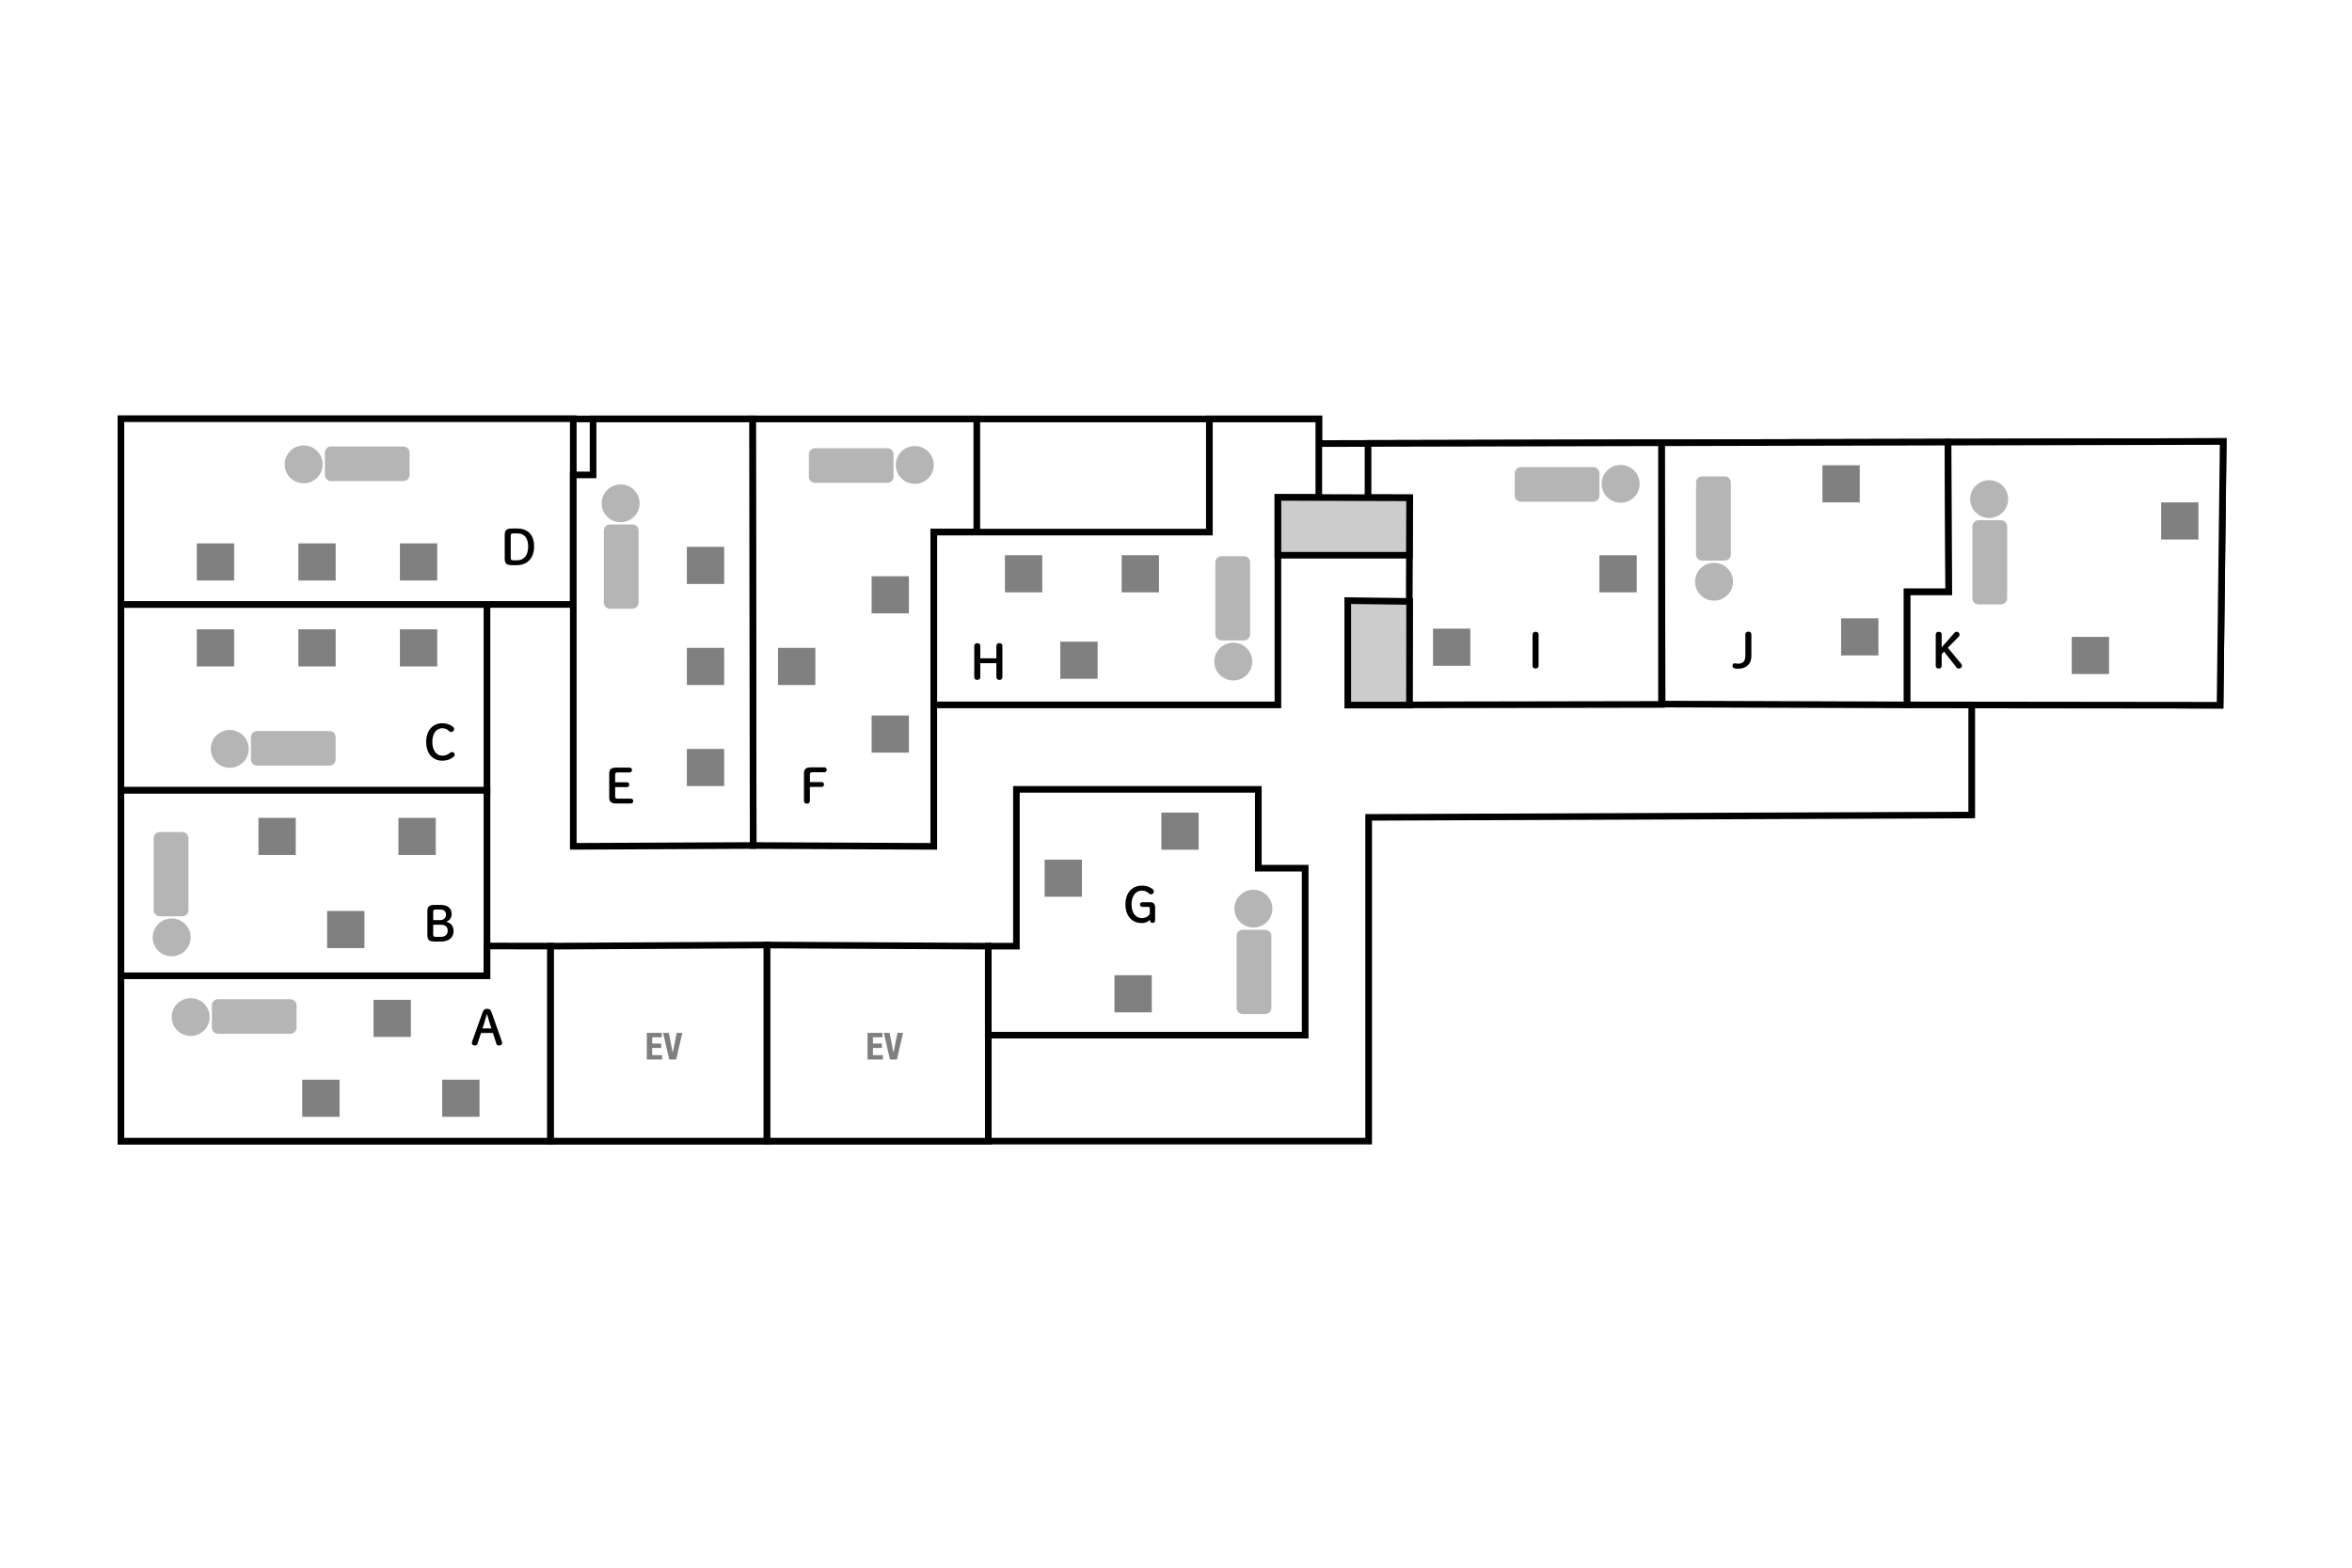 <svg width="300" height="200" viewBox="0 0 300 200" fill="none" xmlns="http://www.w3.org/2000/svg">
<rect width="300" height="200" fill="white"/>
<g clip-path="url(#clip0_1_986)">
<path d="M15.425 145.577H174.572V104.278L251.494 103.977V89.814L283.172 89.971L283.572 56.322L168.216 56.587V53.45H15.425V145.577Z" fill="white"/>
<path d="M174.997 146H15V53.027H168.641V56.161L284.003 55.896L283.593 90.394L251.922 90.236V104.394H251.5L175 104.691V145.994L174.997 146ZM15.846 145.158H174.147V103.858H174.569L251.069 103.56V89.394L282.753 89.552L283.142 56.748L167.791 57.013V53.872H15.846V145.158Z" fill="black"/>
<path d="M62.114 100.801H15.425V124.49H62.114V100.801Z" fill="white"/>
<path d="M62.539 124.916H15V100.381H62.539V124.916ZM15.846 124.07H61.689V101.224H15.846V124.07Z" fill="black"/>
<path d="M62.114 77.112H15.425V100.801H62.114V77.112Z" fill="white"/>
<path d="M62.539 101.224H15V76.689H62.539V101.224ZM15.846 100.381H61.689V77.534H15.846V100.381Z" fill="black"/>
<path d="M73.124 53.423H15.425V77.112H73.124V53.423Z" fill="white"/>
<path d="M73.546 77.534H15V53H73.546V77.534ZM15.846 76.689H72.696V53.842H15.846V76.689Z" fill="black"/>
<path d="M97.811 145.577H126.061V120.706L97.811 120.561V145.577Z" fill="white"/>
<path d="M126.483 146H97.387V120.138L126.483 120.29V146.003V146ZM98.236 145.158H125.636V121.129L98.236 120.986V145.158Z" fill="black"/>
<path d="M97.811 145.577H70.202V120.706L97.811 120.561V145.577Z" fill="white"/>
<path d="M98.236 146H69.78V120.287L98.236 120.135V145.997V146ZM70.626 145.158H97.387V120.986L70.626 121.129V145.158Z" fill="black"/>
<path d="M15.425 124.493V145.577H70.202V120.7L62.12 120.686V124.493H15.425Z" fill="white"/>
<path d="M70.626 146H15V124.07H61.698V120.263L70.629 120.278V145.997L70.626 146ZM15.846 145.158H69.777V121.123L62.542 121.111V124.916H15.846V145.158Z" fill="black"/>
<path d="M243.263 89.927L212.004 89.823L211.923 56.486L248.476 56.402L248.572 75.51H243.263V89.927Z" fill="white"/>
<path d="M243.688 90.352L211.582 90.245L211.499 56.066L248.901 55.98L249.003 75.93H243.691V90.349L243.688 90.352ZM212.426 89.403L242.838 89.504V75.088H248.144L248.051 56.825L212.345 56.906L212.426 89.4V89.403Z" fill="black"/>
<path d="M119.104 107.972L96.068 107.868L95.987 53.45H124.593V67.887H119.104V107.972Z" fill="white"/>
<path d="M119.529 108.398L95.646 108.287L95.562 53.03H125.017V68.309H119.529V108.398ZM96.489 107.448L118.679 107.549V67.464H124.168V53.872H96.409L96.489 107.448Z" fill="black"/>
<path d="M73.121 107.972L96.068 107.868L95.987 53.45H75.648V60.588H73.121V107.972Z" fill="white"/>
<path d="M72.699 108.398V60.165H75.226V53.027H96.412L96.495 108.284L72.702 108.395L72.699 108.398ZM73.546 61.008V107.546L95.643 107.445L95.562 53.872H76.073V61.008H73.546Z" fill="black"/>
<path d="M174.491 56.572L211.923 56.486V89.87L179.704 89.927L179.8 63.505L174.491 63.49V56.572Z" fill="white"/>
<path d="M179.28 90.349L179.375 63.925L174.069 63.907V56.149L212.348 56.06V90.29L179.28 90.349ZM174.916 63.067L180.228 63.085L180.132 89.504L211.502 89.448V56.908L174.919 56.992V63.067H174.916Z" fill="black"/>
<path d="M243.263 89.927L283.171 89.971L283.572 56.322L248.476 56.402L248.572 75.51H243.263V89.927Z" fill="white"/>
<path d="M283.59 90.394L242.838 90.349V75.088H248.144L248.048 55.983L284 55.899L283.59 90.397V90.394ZM243.688 89.507L282.753 89.552L283.142 56.745L248.901 56.825L248.997 75.933H243.685V89.507H243.688Z" fill="black"/>
<path d="M119.104 89.927H163V63.46H168.216V53.45H154.254V67.887H119.104V89.927Z" fill="white"/>
<path d="M163.425 90.349H118.679V67.464H153.829V53.027H168.638V63.88H163.422V90.347L163.425 90.349ZM119.529 89.507H162.578V63.038H167.794V53.872H154.682V68.306H119.532V89.504L119.529 89.507Z" fill="black"/>
<path d="M126.061 132.063H166.478V110.761H160.502V100.703H129.644V120.706H126.061V132.063Z" fill="white"/>
<path d="M166.9 132.483H125.636V120.287H129.223V100.283H160.927V110.338H166.903V132.483H166.9ZM126.483 131.64H166.051V111.181H160.075V101.125H130.066V121.129H126.48V131.64H126.483Z" fill="black"/>
<path d="M163 70.84H179.767L179.8 63.505L163 63.451V70.84Z" fill="#CCCCCC"/>
<path d="M180.189 71.26H162.575V63.029L180.225 63.085L180.186 71.26H180.189ZM163.425 70.417H179.346L179.375 63.928L163.425 63.877V70.42V70.417Z" fill="black"/>
<path d="M171.91 89.951H179.785L179.8 76.725L171.91 76.627V89.951Z" fill="#CCCCCC"/>
<path d="M180.21 90.373H171.485V76.198L180.225 76.308L180.207 90.373H180.21ZM172.332 89.531H179.36L179.375 77.144L172.332 77.055V89.531Z" fill="black"/>
<path d="M264.253 85.989H269.012V81.252H264.253V85.989Z" fill="#808080"/>
<path d="M275.655 68.83H280.414V64.094H275.655V68.83Z" fill="#808080"/>
<path d="M234.834 83.619H239.593V78.883H234.834V83.619Z" fill="#808080"/>
<path d="M232.453 64.094H237.212V59.358H232.453V64.094Z" fill="#808080"/>
<path d="M182.782 84.935H187.541V80.199H182.782V84.935Z" fill="#808080"/>
<path d="M204.006 75.573H208.765V70.837H204.006V75.573Z" fill="#808080"/>
<path d="M128.182 75.567H132.94V70.831H128.182V75.567Z" fill="#808080"/>
<path d="M135.243 86.599H140.002V81.863H135.243V86.599Z" fill="#808080"/>
<path d="M143.068 75.567H147.827V70.831H143.068V75.567Z" fill="#808080"/>
<path d="M111.172 73.516V78.252H115.931V73.516H111.172Z" fill="#808080"/>
<path d="M99.238 82.651V87.388H103.997V82.651H99.238Z" fill="#808080"/>
<path d="M111.172 91.281V96.017H115.931V91.281H111.172Z" fill="#808080"/>
<path d="M32.967 109.076H37.725V104.34H32.967V109.076Z" fill="#808080"/>
<path d="M41.724 120.954H46.483V116.217H41.724V120.954Z" fill="#808080"/>
<path d="M50.82 109.076H55.579V104.34H50.82V109.076Z" fill="#808080"/>
<path d="M61.163 137.742H56.404V142.478H61.163V137.742Z" fill="#808080"/>
<path d="M52.405 127.553H47.647V132.289H52.405V127.553Z" fill="#808080"/>
<path d="M43.313 137.742H38.554V142.478H43.313V137.742Z" fill="#808080"/>
<path d="M133.243 114.405H138.001V109.669H133.243V114.405Z" fill="#808080"/>
<path d="M142.153 129.149H146.911V124.413H142.153V129.149Z" fill="#808080"/>
<path d="M148.132 108.403H152.89V103.667H148.132V108.403Z" fill="#808080"/>
<path d="M87.609 100.28H92.368V95.544H87.609V100.28Z" fill="#808080"/>
<path d="M87.609 87.388H92.368V82.651H87.609V87.388Z" fill="#808080"/>
<path d="M87.609 74.498H92.368V69.762H87.609V74.498Z" fill="#808080"/>
<path d="M25.104 69.322V74.058H29.862V69.322H25.104Z" fill="#808080"/>
<path d="M38.054 69.322V74.058H42.813V69.322H38.054Z" fill="#808080"/>
<path d="M51.008 69.322V74.058H55.767V69.322H51.008Z" fill="#808080"/>
<path d="M25.104 80.285V85.021H29.862V80.285H25.104Z" fill="#808080"/>
<path d="M38.054 80.285V85.021H42.813V80.285H38.054Z" fill="#808080"/>
<path d="M51.008 80.285V85.021H55.767V80.285H51.008Z" fill="#808080"/>
<path d="M38.73 61.653C40.069 61.653 41.153 60.574 41.153 59.242C41.153 57.911 40.069 56.831 38.73 56.831C37.392 56.831 36.308 57.911 36.308 59.242C36.308 60.574 37.392 61.653 38.73 61.653Z" fill="#B5B5B5"/>
<path d="M41.44 57.739V60.597C41.44 61.026 41.79 61.374 42.221 61.374H51.457C51.888 61.374 52.238 61.026 52.238 60.597V57.739C52.238 57.31 51.888 56.962 51.457 56.962H42.221C41.79 56.962 41.44 57.31 41.44 57.739Z" fill="#B5B5B5"/>
<path d="M29.306 97.952C30.644 97.952 31.729 96.873 31.729 95.541C31.729 94.209 30.644 93.13 29.306 93.13C27.968 93.13 26.883 94.209 26.883 95.541C26.883 96.873 27.968 97.952 29.306 97.952Z" fill="#B5B5B5"/>
<path d="M32.013 94.038V96.895C32.013 97.324 32.362 97.672 32.793 97.672H42.029C42.461 97.672 42.81 97.324 42.81 96.895V94.038C42.81 93.609 42.461 93.261 42.029 93.261H32.793C32.362 93.261 32.013 93.609 32.013 94.038Z" fill="#B5B5B5"/>
<path d="M24.32 132.164C25.658 132.164 26.742 131.084 26.742 129.753C26.742 128.421 25.658 127.342 24.32 127.342C22.982 127.342 21.897 128.421 21.897 129.753C21.897 131.084 22.982 132.164 24.32 132.164Z" fill="#B5B5B5"/>
<path d="M27.03 128.25V131.107C27.03 131.536 27.379 131.884 27.81 131.884H37.047C37.478 131.884 37.827 131.536 37.827 131.107V128.25C37.827 127.82 37.478 127.473 37.047 127.473H27.81C27.379 127.473 27.03 127.82 27.03 128.25Z" fill="#B5B5B5"/>
<path d="M218.629 76.627C219.967 76.627 221.052 75.547 221.052 74.215C221.052 72.884 219.967 71.804 218.629 71.804C217.291 71.804 216.206 72.884 216.206 74.215C216.206 75.547 217.291 76.627 218.629 76.627Z" fill="#B5B5B5"/>
<path d="M217.116 71.518H219.987C220.418 71.518 220.768 71.171 220.768 70.742V61.549C220.768 61.12 220.418 60.772 219.987 60.772H217.116C216.684 60.772 216.335 61.12 216.335 61.549V70.742C216.335 71.171 216.684 71.518 217.116 71.518Z" fill="#B5B5B5"/>
<path d="M157.305 86.81C158.643 86.81 159.728 85.731 159.728 84.399C159.728 83.067 158.643 81.988 157.305 81.988C155.967 81.988 154.882 83.067 154.882 84.399C154.882 85.731 155.967 86.81 157.305 86.81Z" fill="#B5B5B5"/>
<path d="M155.798 81.702H158.669C159.1 81.702 159.449 81.354 159.449 80.925V71.733C159.449 71.304 159.1 70.956 158.669 70.956H155.798C155.366 70.956 155.017 71.304 155.017 71.733V80.925C155.017 81.354 155.366 81.702 155.798 81.702Z" fill="#B5B5B5"/>
<path d="M21.897 121.998C23.235 121.998 24.32 120.919 24.32 119.587C24.32 118.256 23.235 117.176 21.897 117.176C20.559 117.176 19.474 118.256 19.474 119.587C19.474 120.919 20.559 121.998 21.897 121.998Z" fill="#B5B5B5"/>
<path d="M20.387 116.893H23.258C23.689 116.893 24.039 116.545 24.039 116.116V106.924C24.039 106.495 23.689 106.147 23.258 106.147H20.387C19.956 106.147 19.606 106.495 19.606 106.924V116.116C19.606 116.545 19.956 116.893 20.387 116.893Z" fill="#B5B5B5"/>
<path d="M206.716 64.139C208.054 64.139 209.139 63.059 209.139 61.728C209.139 60.396 208.054 59.317 206.716 59.317C205.378 59.317 204.293 60.396 204.293 61.728C204.293 63.059 205.378 64.139 206.716 64.139Z" fill="#B5B5B5"/>
<path d="M204.006 63.231V60.373C204.006 59.944 203.657 59.596 203.225 59.596H193.989C193.558 59.596 193.209 59.944 193.209 60.373V63.231C193.209 63.66 193.558 64.008 193.989 64.008H203.225C203.657 64.008 204.006 63.66 204.006 63.231Z" fill="#B5B5B5"/>
<path d="M116.681 61.728C118.019 61.728 119.104 60.648 119.104 59.317C119.104 57.985 118.019 56.906 116.681 56.906C115.343 56.906 114.259 57.985 114.259 59.317C114.259 60.648 115.343 61.728 116.681 61.728Z" fill="#B5B5B5"/>
<path d="M113.972 60.82V57.962C113.972 57.533 113.622 57.185 113.191 57.185H103.955C103.524 57.185 103.174 57.533 103.174 57.962V60.82C103.174 61.249 103.524 61.597 103.955 61.597H113.191C113.622 61.597 113.972 61.249 113.972 60.82Z" fill="#B5B5B5"/>
<path d="M253.722 66.08C255.06 66.08 256.145 65 256.145 63.669C256.145 62.337 255.06 61.258 253.722 61.258C252.384 61.258 251.3 62.337 251.3 63.669C251.3 65 252.384 66.08 253.722 66.08Z" fill="#B5B5B5"/>
<path d="M255.233 66.366H252.361C251.93 66.366 251.581 66.713 251.581 67.143V76.335C251.581 76.764 251.93 77.112 252.361 77.112H255.233C255.664 77.112 256.013 76.764 256.013 76.335V67.143C256.013 66.713 255.664 66.366 255.233 66.366Z" fill="#B5B5B5"/>
<path d="M159.871 118.334C161.209 118.334 162.294 117.254 162.294 115.923C162.294 114.591 161.209 113.512 159.871 113.512C158.533 113.512 157.449 114.591 157.449 115.923C157.449 117.254 158.533 118.334 159.871 118.334Z" fill="#B5B5B5"/>
<path d="M161.382 118.62H158.51C158.079 118.62 157.73 118.968 157.73 119.397V128.589C157.73 129.018 158.079 129.366 158.51 129.366H161.382C161.813 129.366 162.162 129.018 162.162 128.589V119.397C162.162 118.968 161.813 118.62 161.382 118.62Z" fill="#B5B5B5"/>
<path d="M79.163 66.625C80.501 66.625 81.585 65.545 81.585 64.213C81.585 62.882 80.501 61.802 79.163 61.802C77.825 61.802 76.74 62.882 76.74 64.213C76.74 65.545 77.825 66.625 79.163 66.625Z" fill="#B5B5B5"/>
<path d="M80.673 66.91H77.802C77.371 66.91 77.021 67.258 77.021 67.687V76.88C77.021 77.309 77.371 77.656 77.802 77.656H80.673C81.104 77.656 81.454 77.309 81.454 76.88V67.687C81.454 67.258 81.104 66.91 80.673 66.91Z" fill="#B5B5B5"/>
<path d="M61.564 129.128C61.674 128.824 61.845 128.696 62.126 128.696C62.407 128.696 62.59 128.824 62.694 129.122L64.019 132.887C64.037 132.941 64.049 133.003 64.049 133.051C64.049 133.251 63.885 133.384 63.627 133.384C63.451 133.384 63.352 133.292 63.31 133.152L62.871 131.786H61.351L60.906 133.152C60.858 133.292 60.753 133.384 60.583 133.384C60.331 133.384 60.185 133.251 60.185 133.069C60.185 133.015 60.197 132.947 60.215 132.893L61.564 129.128ZM62.087 129.393C62 129.714 61.91 130.059 61.818 130.345L61.543 131.197H62.676L62.401 130.333C62.308 130.042 62.213 129.714 62.126 129.393H62.084H62.087Z" fill="black"/>
<path d="M55.426 120.117C54.717 120.117 54.511 119.879 54.511 119.298V116.262C54.511 115.679 54.723 115.444 55.426 115.444H56.159C57.128 115.444 57.606 115.881 57.606 116.61C57.606 117.084 57.349 117.429 56.916 117.596C57.496 117.73 57.855 118.117 57.855 118.798C57.855 119.611 57.257 120.123 56.213 120.123H55.426V120.117ZM56.129 117.384C56.587 117.384 56.886 117.116 56.886 116.703C56.886 116.265 56.617 116.036 56.153 116.036H55.597C55.315 116.036 55.256 116.116 55.256 116.357V117.384H56.129ZM56.219 119.522C56.787 119.522 57.104 119.218 57.104 118.757C57.104 118.215 56.811 117.974 56.201 117.974H55.256V119.2C55.256 119.444 55.315 119.522 55.597 119.522H56.219Z" fill="black"/>
<path d="M57.699 92.665C57.864 92.787 57.924 92.883 57.924 93.028C57.924 93.222 57.753 93.38 57.565 93.38C57.454 93.38 57.37 93.356 57.278 93.264C57.002 93.002 56.733 92.906 56.41 92.906C55.671 92.906 55.142 93.561 55.142 94.657C55.142 95.752 55.686 96.407 56.41 96.407C56.796 96.407 57.086 96.315 57.391 96.05C57.466 95.984 57.556 95.946 57.648 95.946C57.837 95.946 57.995 96.08 57.995 96.261C57.995 96.383 57.953 96.461 57.861 96.541C57.451 96.892 56.964 97.044 56.407 97.044C55.253 97.044 54.361 96.199 54.361 94.657C54.361 93.115 55.259 92.269 56.407 92.269C56.913 92.269 57.31 92.391 57.696 92.665H57.699Z" fill="black"/>
<path d="M65.927 67.425C67.33 67.425 68.126 68.214 68.126 69.738C68.126 71.146 67.297 72.102 65.921 72.102H65.299C64.579 72.102 64.378 71.864 64.378 71.283V68.247C64.378 67.663 64.579 67.428 65.299 67.428H65.927V67.425ZM65.482 68.045C65.201 68.045 65.141 68.125 65.141 68.366V71.161C65.141 71.405 65.201 71.483 65.482 71.483H65.963C66.825 71.483 67.366 70.84 67.366 69.738C67.366 68.637 66.897 68.045 65.963 68.045H65.482Z" fill="black"/>
<path d="M80.47 101.884C80.664 101.884 80.769 102.024 80.769 102.194C80.769 102.364 80.664 102.504 80.47 102.504H78.627C77.906 102.504 77.706 102.265 77.706 101.685V98.744C77.706 98.16 77.906 97.925 78.627 97.925H80.311C80.505 97.925 80.61 98.065 80.61 98.235C80.61 98.404 80.505 98.544 80.311 98.544H78.804C78.522 98.544 78.463 98.625 78.463 98.866V99.801H79.964C80.159 99.801 80.263 99.941 80.263 100.11C80.263 100.28 80.159 100.42 79.964 100.42H78.463V101.563C78.463 101.807 78.522 101.884 78.804 101.884H80.47Z" fill="black"/>
<path d="M102.546 98.717C102.546 98.134 102.746 97.898 103.467 97.898H105.151C105.346 97.898 105.45 98.038 105.45 98.208C105.45 98.378 105.346 98.518 105.151 98.518H103.644C103.363 98.518 103.303 98.598 103.303 98.839V99.774H104.804C104.999 99.774 105.103 99.914 105.103 100.083C105.103 100.253 104.999 100.393 104.804 100.393H103.303V102.185C103.303 102.408 103.15 102.53 102.932 102.53C102.714 102.53 102.546 102.408 102.546 102.185V98.717Z" fill="black"/>
<path d="M146.657 115.92C146.657 115.744 146.621 115.697 146.439 115.697H145.73C145.535 115.697 145.407 115.592 145.407 115.393C145.407 115.193 145.535 115.101 145.73 115.101H146.711C147.127 115.101 147.339 115.351 147.339 115.75V117.396C147.339 117.62 147.216 117.736 147.004 117.736C146.804 117.736 146.681 117.62 146.681 117.402V117.322C146.43 117.602 146.095 117.759 145.625 117.759C144.441 117.759 143.549 116.914 143.549 115.372C143.549 113.83 144.483 112.985 145.631 112.985C146.149 112.985 146.564 113.107 146.95 113.381C147.115 113.503 147.178 113.598 147.178 113.744C147.178 113.937 147.013 114.089 146.825 114.089C146.714 114.089 146.63 114.065 146.537 113.973C146.262 113.711 145.969 113.622 145.634 113.622C144.895 113.622 144.327 114.277 144.327 115.372C144.327 116.468 144.877 117.128 145.634 117.128C146.104 117.128 146.445 116.941 146.66 116.587V115.92H146.657Z" fill="black"/>
<path d="M125.035 84.604V86.396C125.035 86.62 124.877 86.742 124.658 86.742C124.44 86.742 124.267 86.62 124.267 86.396V82.398C124.267 82.175 124.437 82.053 124.658 82.053C124.88 82.053 125.035 82.175 125.035 82.398V83.985H127.087V82.398C127.087 82.175 127.258 82.053 127.479 82.053C127.7 82.053 127.856 82.175 127.856 82.398V86.396C127.856 86.62 127.697 86.742 127.479 86.742C127.261 86.742 127.087 86.62 127.087 86.396V84.604H125.035Z" fill="black"/>
<path d="M195.479 80.946C195.479 80.723 195.649 80.6 195.871 80.6C196.092 80.6 196.248 80.723 196.248 80.946V84.944C196.248 85.167 196.089 85.289 195.871 85.289C195.652 85.289 195.479 85.167 195.479 84.944V80.946Z" fill="black"/>
<path d="M223.394 83.568C223.394 84.217 223.265 84.539 222.99 84.825C222.691 85.134 222.257 85.31 221.689 85.31C221.56 85.31 221.414 85.298 221.267 85.268C221.073 85.232 220.98 85.14 220.98 84.935C220.98 84.729 221.097 84.619 221.291 84.619C221.366 84.619 221.491 84.673 221.707 84.673C222.048 84.673 222.335 84.539 222.458 84.339C222.598 84.101 222.622 83.902 222.622 83.44V80.925C222.622 80.702 222.793 80.58 223.014 80.58C223.235 80.58 223.391 80.702 223.391 80.925V83.568H223.394Z" fill="black"/>
<path d="M249.284 80.74C249.364 80.648 249.448 80.6 249.559 80.6C249.771 80.6 249.945 80.758 249.945 80.94C249.945 81.05 249.915 81.133 249.81 81.243L248.449 82.634L250.151 84.688C250.217 84.768 250.244 84.845 250.244 84.938C250.244 85.131 250.067 85.289 249.858 85.289C249.717 85.289 249.634 85.259 249.559 85.161L247.968 83.134L247.663 83.443V84.944C247.663 85.167 247.51 85.289 247.292 85.289C247.073 85.289 246.906 85.167 246.906 84.944V80.946C246.906 80.723 247.07 80.6 247.292 80.6C247.513 80.6 247.663 80.723 247.663 80.946V82.586L249.287 80.74H249.284Z" fill="black"/>
<g opacity="0.5">
<path d="M84.409 132.331H83.188V133.131H84.337V133.694H83.188V134.608H84.457V135.17H82.501V131.771H84.409V132.334V132.331Z" fill="black"/>
<path d="M85.797 134.283H85.811L86.32 131.768H87.032L86.248 135.168H85.363L84.579 131.768H85.315L85.799 134.283H85.797Z" fill="black"/>
</g>
<g opacity="0.5">
<path d="M112.563 132.331H111.343V133.131H112.491V133.694H111.343V134.608H112.611V135.17H110.655V131.771H112.563V132.334V132.331Z" fill="black"/>
<path d="M113.951 134.283H113.966L114.474 131.768H115.186L114.402 135.168H113.517L112.733 131.768H113.469L113.954 134.283H113.951Z" fill="black"/>
</g>
</g>
<defs>
<clipPath id="clip0_1_986">
<rect width="269" height="93" fill="white" transform="translate(15 53)"/>
</clipPath>
</defs>
</svg>

